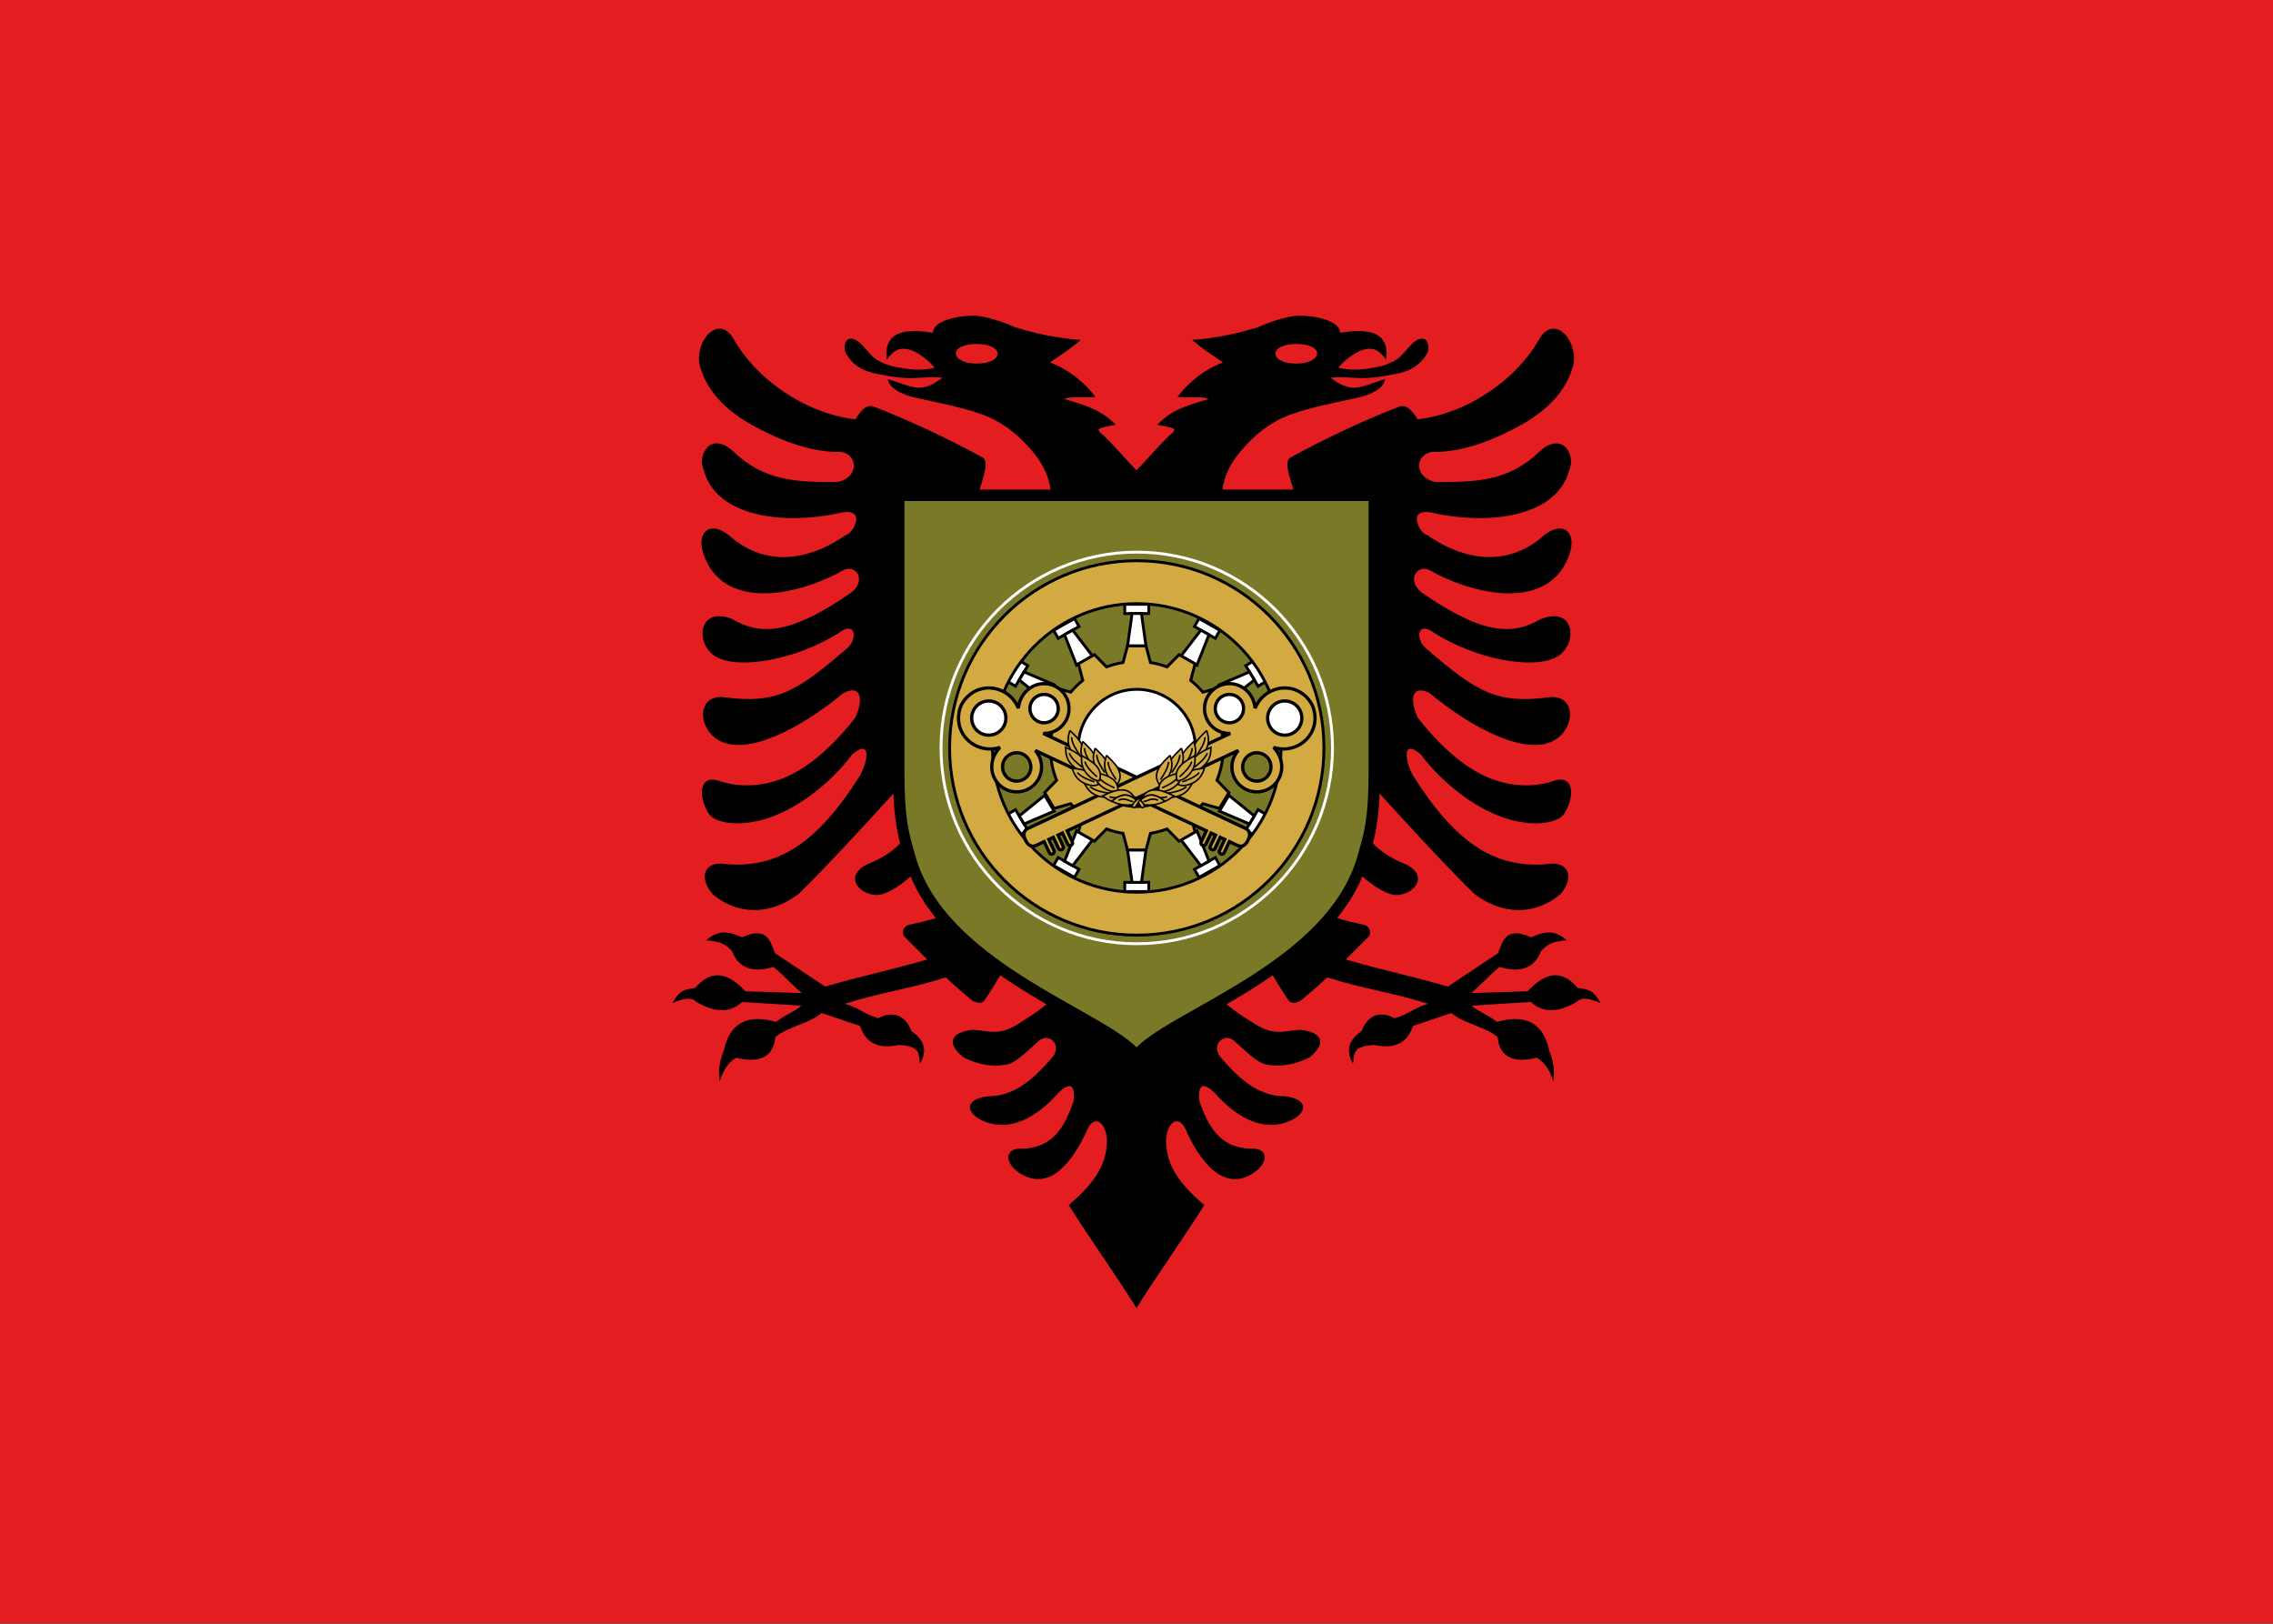 <?xml version="1.0" encoding="UTF-8" standalone="no"?>
<svg
   xmlns:dc="http://purl.org/dc/elements/1.1/"
   xmlns:cc="http://creativecommons.org/ns#"
   xmlns:rdf="http://www.w3.org/1999/02/22-rdf-syntax-ns#"
   xmlns:svg="http://www.w3.org/2000/svg"
   xmlns="http://www.w3.org/2000/svg"
   xmlns:sodipodi="http://sodipodi.sourceforge.net/DTD/sodipodi-0.dtd"
   xmlns:inkscape="http://www.inkscape.org/namespaces/inkscape"
   width="700"
   height="500"
   viewBox="-50 -30 70 50"
   id="svg2"
   version="1.1"
   inkscape:version="0.48.1 "
   sodipodi:docname="Flag_of_the_Albanian_Logistics_Brigade.svg">
  <rect x="-50" y="-30" width="70" height="50" fill="#333333" stroke="none"/>
  <defs
     id="defs12" />
  <sodipodi:namedview
     pagecolor="#ffffff"
     bordercolor="#666666"
     borderopacity="1"
     objecttolerance="10"
     gridtolerance="10"
     guidetolerance="10"
     inkscape:pageopacity="0"
     inkscape:pageshadow="2"
     inkscape:window-width="1366"
     inkscape:window-height="706"
     id="namedview10"
     showgrid="false"
     fit-margin-top="0"
     fit-margin-left="0"
     fit-margin-right="0"
     fit-margin-bottom="0"
     inkscape:zoom="0.5"
     inkscape:cx="715.95663"
     inkscape:cy="322.19556"
     inkscape:window-x="-8"
     inkscape:window-y="-8"
     inkscape:window-maximized="1"
     inkscape:current-layer="svg2"
     showguides="true"
     inkscape:guide-bbox="true"
     inkscape:showpageshadow="true"
     borderlayer="false"
     showborder="true" />
  <polygon
     points="-0.002,2.004 2.797,2.004 2.797,0.005 -0.002,0.005 "
     transform="matrix(25.012,0,0,25.007,-49.948,-30.126)"
     id="_148171424"
     style="fill:#e41e20;fill-opacity:1;fill-rule:nonzero;stroke:none" />
  <path
     style="fill:#000000;fill-rule:evenodd;stroke:none"
     d="m -10.009,-20.28 c 0.486,-0.008 1.293,0.155 1.275,0.528 1.354,-0.232 1.495,0.327 1.416,0.825 -0.129,-0.198 -0.286,-0.305 -0.406,-0.325 -0.181,-0.03 -0.37,0.028 -0.563,0.147 -0.193,0.119 -0.406,0.31 -0.5,0.428 0.478,0.114 0.847,0.041 1.222,-0.025 0.185,-0.032 0.443,-0.136 0.597,-0.244 0.154,-0.108 0.202,-0.209 0.444,-0.456 0.285,-0.292 0.588,-0.21 0.494,0.244 -0.219,0.421 -0.584,0.609 -1.044,0.684 -0.221,0.036 -0.551,0.115 -0.925,0.116 -0.374,4e-4 -0.794,-0.054 -1.022,-0.006 0.137,0.086 0.292,0.235 0.6,0.294 0.313,0.06 0.788,-0.186 1.078,-0.253 -0.037,0.244 -0.344,0.472 -0.95,0.591 -0.995,0.217 -1.822,0.381 -2.369,0.678 -0.547,0.297 -0.891,0.668 -1.138,0.959 -0.49,0.579 -0.516,1.024 -0.547,1.122 -0.101,0.926 0.222,1.446 0.822,1.606 0.3,0.08 0.833,-0.071 1.028,-0.3 0.195,-0.229 0.385,-0.623 0.331,-1.241 -0.053,-0.242 -0.33,-0.873 -0.094,-1.003 1.086,-0.6 2.405,-1.207 3.359,-1.569 0.261,-0.099 0.476,0.256 0.559,0.394 1.621,-0.197 3.083,-1.294 3.741,-2.463 0.448,-0.796 1.187,0.002 1.063,0.753 -0.2,0.839 -0.84,1.445 -1.606,1.875 -0.787,0.433 -1.771,0.86 -2.766,0.838 -0.536,0.101 -0.531,0.795 0.113,0.925 1.258,0.008 2.262,-0.023 3.209,-0.938 0.719,-0.656 1.123,0.126 0.916,0.569 -0.352,1.366 -2.301,1.748 -4.272,1.306 -0.763,-0.126 -0.306,0.692 -0.091,0.7 0.824,0.591 2.298,1.168 3.597,-0.006 0.594,-0.455 0.996,-0.073 0.775,0.584 -0.576,1.713 -2.78,1.353 -4.294,0.509 -0.39,-0.217 -0.743,0.288 -0.269,0.672 1.882,1.315 2.823,1.33 3.672,0.825 1.063,-0.419 1.156,0.76 0.525,1.147 -0.702,0.43 -2.487,0.108 -3.797,-0.716 -0.562,-0.417 -0.587,0.235 -0.231,0.494 1.554,1.343 2.167,1.697 3.788,1.478 0.804,-0.063 0.791,0.928 0.159,1.316 -0.863,0.529 -2.548,-0.349 -3.856,-1.434 -0.551,-0.294 -0.641,0.188 -0.369,0.759 0.799,1.008 1.549,1.603 2.272,1.878 0.723,0.275 1.418,0.231 1.909,0.062 0.6,-0.206 0.675,0.417 0.344,0.984 -0.2,0.342 -1.028,0.451 -1.922,0.134 -0.894,-0.317 -1.854,-1.06 -2.513,-1.931 -0.573,-0.502 -0.502,0.172 -0.241,0.647 1.319,2.086 2.526,2.86 4.116,2.728 0.705,-0.12 0.865,0.428 0.416,0.934 -0.789,0.654 -1.775,0.634 -2.638,-0.013 -0.767,-0.739 -2.234,-2.331 -3.003,-3.184 -0.542,-0.432 -0.715,-0.006 -0.556,0.872 0.145,0.503 0.507,1.032 1.494,1.419 0.674,0.385 0.168,0.915 -0.338,0.925 -0.278,0.005 -0.843,-0.32 -1.275,-0.806 -0.568,-0.64 -0.602,-1.07 -0.916,-2.066 -0.296,-0.485 -0.825,-0.259 -0.825,0.25 0.254,0.998 0.472,1.176 0.984,1.584 0.49,0.46 -0.342,0.614 -0.622,0.425 -0.811,-0.547 -1.107,-1.254 -1.378,-1.897 -0.196,-0.464 -0.763,-0.239 -0.5,0.519 0.629,1.811 1.662,2.524 3.469,2.891 0.183,0.033 0.295,0.141 0.231,0.353 -0.243,0.252 -0.486,0.48 -0.728,0.731 1.118,0.325 2.025,0.508 3.144,0.834 0.549,-0.36 0.992,-0.665 1.541,-1.025 0.145,-0.338 0.212,-0.855 1.022,-0.491 0.549,-0.253 0.802,-0.16 1.106,0.094 -0.44,0.016 -0.631,0.134 -0.803,0.334 -0.225,0.593 -0.744,0.65 -1.275,0.481 -0.346,0.291 -0.53,0.514 -0.875,0.806 0.645,-0.022 1.094,-0.034 1.738,-0.053 0.614,-0.659 1.104,-0.623 1.544,-0.106 0.335,0.051 0.477,0.059 0.706,0.466 -0.361,-0.148 -0.587,-0.192 -0.744,-0.031 -0.653,0.378 -1.079,0.294 -1.403,0 -0.63,0.039 -1.197,0.071 -1.828,0.113 0.232,0.197 0.55,0.301 0.781,0.5 0.946,-0.271 1.44,0.094 1.606,0.866 0.127,0.312 0.186,0.632 0.131,0.966 -0.092,-0.305 -0.239,-0.567 -0.509,-0.731 -0.843,0.214 -1.16,-0.13 -1.206,-0.634 -0.406,-0.332 -1.019,-0.405 -1.425,-0.741 -0.474,0.152 -0.704,0.246 -1.181,0.397 -0.17,0.516 -0.554,0.72 -1.178,0.588 -0.743,0.023 -0.612,0.328 -0.672,0.572 -0.197,-0.35 -0.192,-0.691 0.266,-1 0.166,-0.452 0.535,-0.658 1.019,-0.397 0.455,-0.129 0.575,-0.315 1.028,-0.444 -1.147,-0.366 -1.96,-0.448 -3.106,-0.813 -0.287,0.271 -0.514,0.465 -0.803,0.706 -0.152,0.091 -0.298,0.114 -0.388,0 -0.718,-1.039 -1.039,-1.955 -1.706,-2.641 -0.255,-0.284 -0.577,-0.666 -0.934,-0.759 -0.179,-0.047 -0.398,-0.018 -0.538,0.134 -0.14,0.153 -0.25,0.434 -0.203,0.853 0.067,0.602 0.212,0.792 0.381,1.153 0.169,0.361 0.375,0.583 0.588,0.859 0.424,0.553 0.984,0.875 1.316,1.091 0.663,0.432 0.943,0.243 1.456,0.216 0.663,0.074 0.84,0.397 0.297,0.844 -0.508,0.264 -0.964,0.297 -1.334,0.228 -0.318,-0.059 -0.691,-0.47 -0.956,-0.691 -0.299,-0.345 -0.794,0.064 -0.456,0.466 0.614,0.729 1.227,1.21 1.984,1.2 0.795,0.107 0.647,0.554 0.119,0.772 -0.95,0.392 -1.808,-0.342 -2.244,-0.825 -0.336,-0.368 -0.575,-0.382 -0.516,0.188 0.334,1.031 0.79,1.43 1.534,1.481 0.604,-0.056 0.61,0.41 0.169,0.725 -1.006,0.696 -1.735,-0.489 -2.075,-1.206 -0.243,-0.647 -0.615,-0.339 -0.653,0.194 -0.005,0.712 0.317,1.293 1.178,2.022 -0.659,1.05 -1.428,2.118 -2.088,3.172 -0.66,-1.054 -1.428,-2.122 -2.088,-3.172 0.861,-0.729 1.183,-1.31 1.178,-2.022 -0.039,-0.533 -0.411,-0.84 -0.653,-0.194 -0.34,0.717 -1.069,1.903 -2.075,1.206 -0.442,-0.315 -0.435,-0.781 0.169,-0.725 0.744,-0.051 1.201,-0.45 1.534,-1.481 0.059,-0.57 -0.179,-0.555 -0.516,-0.188 -0.436,0.483 -1.294,1.217 -2.244,0.825 -0.528,-0.218 -0.677,-0.665 0.119,-0.772 0.757,0.01 1.37,-0.471 1.984,-1.2 0.338,-0.401 -0.157,-0.811 -0.456,-0.466 -0.265,0.221 -0.638,0.632 -0.956,0.691 -0.371,0.069 -0.827,0.036 -1.334,-0.228 -0.543,-0.446 -0.366,-0.769 0.297,-0.844 0.513,0.027 0.793,0.217 1.456,-0.216 0.331,-0.216 0.891,-0.538 1.316,-1.091 0.212,-0.276 0.419,-0.498 0.588,-0.859 0.169,-0.361 0.314,-0.551 0.381,-1.153 0.047,-0.419 -0.063,-0.701 -0.203,-0.853 -0.14,-0.153 -0.359,-0.181 -0.538,-0.134 -0.357,0.093 -0.679,0.476 -0.934,0.759 -0.667,0.685 -0.988,1.601 -1.706,2.641 -0.089,0.114 -0.235,0.091 -0.388,0 -0.289,-0.241 -0.516,-0.436 -0.803,-0.706 -1.146,0.365 -1.959,0.447 -3.106,0.813 0.453,0.129 0.573,0.315 1.028,0.444 0.483,-0.261 0.852,-0.055 1.019,0.397 0.458,0.309 0.463,0.65 0.266,1 -0.06,-0.244 0.071,-0.549 -0.672,-0.572 -0.624,0.133 -1.008,-0.071 -1.178,-0.588 -0.478,-0.151 -0.707,-0.245 -1.181,-0.397 -0.406,0.336 -1.019,0.409 -1.425,0.741 -0.046,0.504 -0.363,0.849 -1.206,0.634 -0.271,0.164 -0.418,0.426 -0.509,0.731 -0.055,-0.333 0.004,-0.654 0.131,-0.966 0.166,-0.772 0.66,-1.136 1.606,-0.866 0.232,-0.199 0.55,-0.303 0.781,-0.5 -0.631,-0.041 -1.198,-0.074 -1.828,-0.113 -0.324,0.294 -0.75,0.378 -1.403,0 -0.156,-0.161 -0.383,-0.117 -0.744,0.031 0.229,-0.407 0.371,-0.414 0.706,-0.466 0.44,-0.517 0.93,-0.553 1.544,0.106 0.643,0.02 1.093,0.031 1.738,0.053 -0.345,-0.292 -0.529,-0.515 -0.875,-0.806 -0.531,0.169 -1.05,0.111 -1.275,-0.481 -0.172,-0.2 -0.364,-0.318 -0.803,-0.334 0.304,-0.254 0.558,-0.347 1.106,-0.094 0.81,-0.364 0.877,0.152 1.022,0.491 0.549,0.36 0.992,0.665 1.541,1.025 1.118,-0.326 2.026,-0.509 3.144,-0.834 -0.243,-0.251 -0.486,-0.479 -0.728,-0.731 -0.064,-0.212 0.048,-0.321 0.231,-0.353 1.807,-0.366 2.84,-1.079 3.469,-2.891 0.263,-0.758 -0.304,-0.983 -0.5,-0.519 -0.271,0.643 -0.567,1.35 -1.378,1.897 -0.28,0.189 -1.112,0.035 -0.622,-0.425 0.513,-0.408 0.731,-0.587 0.984,-1.584 -5e-5,-0.509 -0.529,-0.735 -0.825,-0.25 -0.313,0.996 -0.347,1.426 -0.916,2.066 -0.432,0.487 -0.997,0.812 -1.275,0.806 -0.505,-0.01 -1.012,-0.54 -0.338,-0.925 0.987,-0.386 1.349,-0.916 1.494,-1.419 0.159,-0.878 -0.014,-1.304 -0.556,-0.872 -0.769,0.853 -2.236,2.445 -3.003,3.184 -0.863,0.646 -1.849,0.667 -2.638,0.013 -0.449,-0.506 -0.289,-1.054 0.416,-0.934 1.589,0.132 2.796,-0.642 4.116,-2.728 0.261,-0.475 0.333,-1.149 -0.241,-0.647 -0.659,0.871 -1.619,1.614 -2.513,1.931 -0.894,0.317 -1.722,0.207 -1.922,-0.134 -0.332,-0.567 -0.256,-1.191 0.344,-0.984 0.492,0.169 1.187,0.213 1.909,-0.062 0.723,-0.275 1.473,-0.87 2.272,-1.878 0.272,-0.571 0.182,-1.054 -0.369,-0.759 -1.308,1.085 -2.993,1.964 -3.856,1.434 -0.632,-0.388 -0.644,-1.378 0.159,-1.316 1.62,0.219 2.233,-0.135 3.788,-1.478 0.356,-0.258 0.33,-0.911 -0.231,-0.494 -1.31,0.823 -3.095,1.146 -3.797,0.716 -0.631,-0.387 -0.538,-1.566 0.525,-1.147 0.849,0.505 1.79,0.49 3.672,-0.825 0.474,-0.384 0.121,-0.889 -0.269,-0.672 -1.513,0.844 -3.718,1.203 -4.294,-0.509 -0.221,-0.657 0.181,-1.039 0.775,-0.584 1.299,1.175 2.773,0.597 3.597,0.006 0.216,-0.009 0.673,-0.826 -0.091,-0.7 -1.971,0.442 -3.92,0.06 -4.272,-1.306 -0.208,-0.443 0.197,-1.225 0.916,-0.569 0.948,0.914 1.951,0.946 3.209,0.938 0.643,-0.13 0.649,-0.824 0.113,-0.925 -0.995,0.022 -1.979,-0.404 -2.766,-0.838 -0.767,-0.43 -1.406,-1.036 -1.606,-1.875 -0.124,-0.752 0.614,-1.549 1.063,-0.753 0.658,1.168 2.12,2.265 3.741,2.463 0.084,-0.138 0.299,-0.493 0.559,-0.394 0.954,0.361 2.273,0.968 3.359,1.569 0.236,0.13 -0.041,0.761 -0.094,1.003 -0.054,0.617 0.136,1.011 0.331,1.241 0.195,0.229 0.728,0.38 1.028,0.3 0.6,-0.16 0.923,-0.681 0.822,-1.606 -0.031,-0.098 -0.057,-0.543 -0.547,-1.122 -0.246,-0.291 -0.591,-0.663 -1.138,-0.959 -0.547,-0.297 -1.374,-0.461 -2.369,-0.678 -0.606,-0.119 -0.913,-0.347 -0.95,-0.591 0.29,0.067 0.765,0.313 1.078,0.253 0.308,-0.059 0.463,-0.208 0.6,-0.294 -0.228,-0.048 -0.648,0.007 -1.022,0.006 -0.374,-3.6e-4 -0.704,-0.079 -0.925,-0.116 -0.46,-0.076 -0.825,-0.263 -1.044,-0.684 -0.095,-0.453 0.209,-0.536 0.494,-0.244 0.242,0.247 0.29,0.349 0.444,0.456 0.154,0.108 0.412,0.211 0.597,0.244 0.375,0.066 0.744,0.139 1.222,0.025 -0.094,-0.118 -0.307,-0.31 -0.5,-0.428 -0.193,-0.119 -0.382,-0.177 -0.563,-0.147 -0.121,0.02 -0.277,0.127 -0.406,0.325 -0.08,-0.498 0.061,-1.057 1.416,-0.825 -0.018,-0.373 0.789,-0.536 1.275,-0.528 0.275,0.005 0.84,0.166 1.247,0.356 0.643,0.195 1.283,0.338 2.031,0.391 -0.432,0.363 -0.517,0.384 -0.953,0.694 0.66,0.24 1.171,0.738 1.4,1.063 -0.576,0.028 -0.767,-0.021 -0.963,0.062 0.803,0.233 1.166,0.369 1.591,0.794 -0.15,0.027 -0.373,0.067 -0.469,0.103 -0.099,0.037 -0.058,0.088 0.009,0.159 0.184,0.115 0.889,0.945 1.097,1.138 0.208,-0.192 0.913,-1.022 1.097,-1.138 0.067,-0.072 0.108,-0.122 0.009,-0.159 -0.095,-0.036 -0.319,-0.076 -0.469,-0.103 0.424,-0.425 0.788,-0.561 1.591,-0.794 -0.196,-0.083 -0.386,-0.035 -0.963,-0.062 0.229,-0.325 0.74,-0.822 1.4,-1.063 -0.436,-0.31 -0.521,-0.331 -0.953,-0.694 0.749,-0.053 1.388,-0.196 2.031,-0.391 0.407,-0.19 0.972,-0.352 1.247,-0.356 z m -0.072,0.872 c -0.396,0 -0.641,0.136 -0.641,0.3 0,0.167 0.245,0.303 0.641,0.303 0.394,0 0.644,-0.148 0.644,-0.316 -7e-5,-0.164 -0.25,-0.288 -0.644,-0.288 z m -9.838,0 c -0.394,0 -0.644,0.123 -0.644,0.288 0,0.167 0.25,0.316 0.644,0.316 0.396,0 0.641,-0.136 0.641,-0.303 0,-0.164 -0.245,-0.3 -0.641,-0.3 z"
     id="path3010"
     inkscape:connector-curvature="0" />
  <path
     style="font-size:medium;font-style:normal;font-variant:normal;font-weight:normal;font-stretch:normal;text-indent:0;text-align:start;text-decoration:none;line-height:normal;letter-spacing:normal;word-spacing:normal;text-transform:none;direction:ltr;block-progression:tb;writing-mode:lr-tb;text-anchor:start;baseline-shift:baseline;color:#000000;fill:#000000;fill-opacity:1;stroke:none;stroke-width:0;marker:none;visibility:visible;display:inline;overflow:visible;enable-background:accumulate;font-family:Sans;-inkscape-font-specification:Sans"
     d="m -7.5,-14.925 0,8.709 c 0,1.533 -0.175,2.034 -0.347,2.65 -0.489,1.759 -1.976,2.982 -3.444,3.922 C -12.758,1.296 -14.26,2.01 -14.75,2.5 l -0.25,0.25 -0.25,-0.25 c -0.49,-0.49 -1.992,-1.204 -3.459,-2.144 -1.467,-0.94 -2.954,-2.163 -3.444,-3.922 -0.172,-0.616 -0.347,-1.117 -0.347,-2.65 l 0,-8.709 z"
     id="path3903"
     inkscape:connector-curvature="0"
     sodipodi:nodetypes="csssscsssscc" />
  <path
     sodipodi:nodetypes="ccsscssc"
     inkscape:connector-curvature="0"
     id="path3919"
     d="m -7.853,-14.572 -14.294,0 0,8.356 c 0,1.509 0.156,1.926 0.331,2.556 0.901,3.239 5.612,4.706 6.816,5.909 1.203,-1.203 5.911,-2.671 6.813,-5.909 0.175,-0.63 0.334,-1.047 0.334,-2.556 z"
     style="font-size:medium;font-style:normal;font-variant:normal;font-weight:normal;font-stretch:normal;text-indent:0;text-align:start;text-decoration:none;line-height:normal;letter-spacing:normal;word-spacing:normal;text-transform:none;direction:ltr;block-progression:tb;writing-mode:lr-tb;text-anchor:start;baseline-shift:baseline;color:#000000;fill:#7a7927;fill-opacity:1;stroke:none;stroke-width:0;marker:none;visibility:visible;display:inline;overflow:visible;enable-background:accumulate;font-family:Sans;-inkscape-font-specification:Sans" />
  <g
     transform="matrix(0.088,0,0,0.088,116.395,-18.001)"
     id="g5671" />
  <g
     transform="matrix(0.088,0,0,0.088,-38.613,-66.534)"
     id="g3664">
    <g
       transform="translate(0,-0.01)"
       id="g3555">
      <path
         inkscape:connector-curvature="0"
         style="fill:#ffffff;fill-opacity:1;stroke:none"
         d="m 268.435,656.38 c -11.322,0 -20.5,9.184 -20.5,20.506 0,11.322 9.178,20.506 20.5,20.506 11.322,0 20.5,-9.184 20.5,-20.506 0,-11.322 -9.178,-20.506 -20.5,-20.506 z"
         id="path3549" />
      <g
         id="g3532">
        <g
           transform="translate(-100.113,-1248.208)"
           id="g5632-6-1">
          <path
             style="fill:#ffffff;stroke:#000000"
             d="m 364.337,1874.838 4.198,0 4.198,0 0,3.226 -8.397,-10e-5 z"
             id="rect5587-2-7"
             inkscape:connector-curvature="0"
             sodipodi:nodetypes="cccccc" />
          <path
             sodipodi:nodetypes="ccccc"
             inkscape:connector-curvature="0"
             id="path5598-6-4"
             d="m 371.761,1889.4 -1.591,-11.336 -3.27,0 -1.591,11.336 z"
             style="fill:#ffffff;stroke:#000000;stroke-width:1px;stroke-linecap:butt;stroke-linejoin:miter;stroke-opacity:1" />
        </g>
        <g
           id="g5655-2-0"
           transform="matrix(0.87,-0.493,0.493,0.87,-1001.94,-815.757)">
          <path
             sodipodi:nodetypes="cccccc"
             inkscape:connector-curvature="0"
             id="path5657-5-9"
             d="m 364.337,1874.838 4.198,0 4.198,0 0,3.226 -8.397,-10e-5 z"
             style="fill:#ffffff;stroke:#000000" />
          <path
             style="fill:#ffffff;stroke:#000000;stroke-width:1px;stroke-linecap:butt;stroke-linejoin:miter;stroke-opacity:1"
             d="m 371.761,1889.4 -1.591,-11.336 -3.27,0 -1.591,11.336 z"
             id="path5661-8-4"
             inkscape:connector-curvature="0"
             sodipodi:nodetypes="ccccc" />
        </g>
        <g
           transform="matrix(0.515,-0.857,0.857,0.515,-1571.162,0.324)"
           id="g5673-1-8">
          <path
             style="fill:#ffffff;stroke:#000000"
             d="m 364.337,1874.838 4.198,0 4.198,0 0,3.226 -8.397,-10e-5 z"
             id="path5675-3-8"
             inkscape:connector-curvature="0"
             sodipodi:nodetypes="cccccc" />
          <path
             sodipodi:nodetypes="ccccc"
             inkscape:connector-curvature="0"
             id="path5679-0-2"
             d="m 371.761,1889.4 -1.591,-11.336 -3.27,0 -1.591,11.336 z"
             style="fill:#ffffff;stroke:#000000;stroke-width:1px;stroke-linecap:butt;stroke-linejoin:miter;stroke-opacity:1" />
        </g>
        <g
           transform="matrix(-0.87,-0.493,-0.493,0.87,1538.784,-815.757)"
           id="g5695-9-4">
          <path
             style="fill:#ffffff;stroke:#000000"
             d="m 364.337,1874.838 4.198,0 4.198,0 0,3.226 -8.397,-10e-5 z"
             id="path5697-3-5"
             inkscape:connector-curvature="0"
             sodipodi:nodetypes="cccccc" />
          <path
             sodipodi:nodetypes="ccccc"
             inkscape:connector-curvature="0"
             id="path5701-1-5"
             d="m 371.761,1889.4 -1.591,-11.336 -3.27,0 -1.591,11.336 z"
             style="fill:#ffffff;stroke:#000000;stroke-width:1px;stroke-linecap:butt;stroke-linejoin:miter;stroke-opacity:1" />
        </g>
        <g
           id="g5703-7-1"
           transform="matrix(-0.515,-0.857,-0.857,0.515,2108.006,0.324)">
          <path
             sodipodi:nodetypes="cccccc"
             inkscape:connector-curvature="0"
             id="path5705-1-7"
             d="m 364.337,1874.838 4.198,0 4.198,0 0,3.226 -8.397,-10e-5 z"
             style="fill:#ffffff;stroke:#000000" />
          <path
             style="fill:#ffffff;stroke:#000000;stroke-width:1px;stroke-linecap:butt;stroke-linejoin:miter;stroke-opacity:1"
             d="m 371.761,1889.4 -1.591,-11.336 -3.27,0 -1.591,11.336 z"
             id="path5709-6-1"
             inkscape:connector-curvature="0"
             sodipodi:nodetypes="ccccc" />
        </g>
      </g>
      <g
         id="g3481"
         transform="translate(0,0.02)">
        <g
           id="g3448"
           transform="matrix(1,0,0,-1,-100.113,2601.96)">
          <path
             sodipodi:nodetypes="cccccc"
             inkscape:connector-curvature="0"
             id="path3450"
             d="m 364.337,1874.838 4.198,0 4.198,0 0,3.226 -8.397,-10e-5 z"
             style="fill:#ffffff;stroke:#000000" />
          <path
             style="fill:#ffffff;stroke:#000000;stroke-width:1px;stroke-linecap:butt;stroke-linejoin:miter;stroke-opacity:1"
             d="m 371.761,1889.4 -1.591,-11.336 -3.27,0 -1.591,11.336 z"
             id="path3452"
             inkscape:connector-curvature="0"
             sodipodi:nodetypes="ccccc" />
        </g>
        <g
           transform="matrix(0.87,0.493,0.493,-0.87,-1001.94,2169.51)"
           id="g3454">
          <path
             style="fill:#ffffff;stroke:#000000"
             d="m 364.337,1874.838 4.198,0 4.198,0 0,3.226 -8.397,-10e-5 z"
             id="path3456"
             inkscape:connector-curvature="0"
             sodipodi:nodetypes="cccccc" />
          <path
             sodipodi:nodetypes="ccccc"
             inkscape:connector-curvature="0"
             id="path3458"
             d="m 371.761,1889.4 -1.591,-11.336 -3.27,0 -1.591,11.336 z"
             style="fill:#ffffff;stroke:#000000;stroke-width:1px;stroke-linecap:butt;stroke-linejoin:miter;stroke-opacity:1" />
        </g>
        <g
           id="g3460"
           transform="matrix(0.515,0.857,0.857,-0.515,-1571.162,1353.428)">
          <path
             sodipodi:nodetypes="cccccc"
             inkscape:connector-curvature="0"
             id="path3462"
             d="m 364.337,1874.838 4.198,0 4.198,0 0,3.226 -8.397,-10e-5 z"
             style="fill:#ffffff;stroke:#000000" />
          <path
             style="fill:#ffffff;stroke:#000000;stroke-width:1px;stroke-linecap:butt;stroke-linejoin:miter;stroke-opacity:1"
             d="m 371.761,1889.4 -1.591,-11.336 -3.27,0 -1.591,11.336 z"
             id="path3464"
             inkscape:connector-curvature="0"
             sodipodi:nodetypes="ccccc" />
        </g>
        <g
           id="g3466"
           transform="matrix(-0.87,0.493,-0.493,-0.87,1538.784,2169.51)">
          <path
             sodipodi:nodetypes="cccccc"
             inkscape:connector-curvature="0"
             id="path3468"
             d="m 364.337,1874.838 4.198,0 4.198,0 0,3.226 -8.397,-10e-5 z"
             style="fill:#ffffff;stroke:#000000" />
          <path
             style="fill:#ffffff;stroke:#000000;stroke-width:1px;stroke-linecap:butt;stroke-linejoin:miter;stroke-opacity:1"
             d="m 371.761,1889.4 -1.591,-11.336 -3.27,0 -1.591,11.336 z"
             id="path3470"
             inkscape:connector-curvature="0"
             sodipodi:nodetypes="ccccc" />
        </g>
        <g
           transform="matrix(-0.515,0.857,-0.857,-0.515,2108.006,1353.428)"
           id="g3472">
          <path
             style="fill:#ffffff;stroke:#000000"
             d="m 364.337,1874.838 4.198,0 4.198,0 0,3.226 -8.397,-10e-5 z"
             id="path3474"
             inkscape:connector-curvature="0"
             sodipodi:nodetypes="cccccc" />
          <path
             sodipodi:nodetypes="ccccc"
             inkscape:connector-curvature="0"
             id="path3476"
             d="m 371.761,1889.4 -1.591,-11.336 -3.27,0 -1.591,11.336 z"
             style="fill:#ffffff;stroke:#000000;stroke-width:1px;stroke-linecap:butt;stroke-linejoin:miter;stroke-opacity:1" />
        </g>
      </g>
      <path
         style="fill:#d2aa41;fill-opacity:1;stroke:#000000"
         d="m 268.422,611.386 c -36.175,0 -65.5,29.325 -65.5,65.5 0,36.175 29.325,65.5 65.5,65.5 36.175,0 65.5,-29.325 65.5,-65.5 0,-36.175 -29.325,-65.5 -65.5,-65.5 z m 0,15 c 27.89,0 50.5,22.61 50.5,50.5 0,27.89 -22.61,50.5 -50.5,50.5 -27.89,0 -50.5,-22.61 -50.5,-50.5 0,-27.89 22.61,-50.5 50.5,-50.5 z"
         id="path5562-6-1"
         inkscape:connector-curvature="0"
         sodipodi:nodetypes="ssssssssss" />
      <path
         inkscape:connector-curvature="0"
         id="path5723-0-5"
         d="m 240.373,665.568 -4.188,-4.313 3.312,-5.531 5.812,1.656 c 1.273,-1.508 2.677,-2.89 4.219,-4.125 l -1.531,-5.812 5.625,-3.188 4.219,4.281 c 1.852,-0.692 3.778,-1.212 5.781,-1.531 l 1.562,-5.812 6.469,0 1.562,5.812 c 2.003,0.319 3.929,0.839 5.781,1.531 l 4.219,-4.281 5.625,3.188 -1.531,5.812 c 1.543,1.236 2.976,2.615 4.25,4.125 l 5.781,-1.656 3.344,5.531 -4.188,4.313 c 1.409,3.493 2.188,7.321 2.188,11.319 0,3.998 -0.779,7.825 -2.188,11.319 l 4.188,4.313 -3.344,5.531 -5.781,-1.656 c -1.274,1.51 -2.707,2.889 -4.25,4.125 l 1.531,5.812 -5.625,3.188 -4.219,-4.281 c -1.852,0.692 -3.778,1.212 -5.781,1.531 l -1.562,5.812 -6.469,0 -1.562,-5.812 c -2.003,-0.319 -3.929,-0.839 -5.781,-1.531 l -4.219,4.281 -5.625,-3.188 1.531,-5.812 c -1.541,-1.234 -2.946,-2.617 -4.219,-4.125 l -5.812,1.656 -3.312,-5.531 4.188,-4.313 c -1.41,-3.494 -2.188,-7.319 -2.188,-11.319 0,-3.999 0.778,-7.824 2.188,-11.319 z m 28.062,-9.188 c -11.322,0 -20.5,9.184 -20.5,20.506 0,11.322 9.178,20.506 20.5,20.506 11.322,0 20.5,-9.184 20.5,-20.506 0,-11.322 -9.178,-20.506 -20.5,-20.506 z"
         style="fill:#d2aa41;fill-opacity:1;stroke:#000000;stroke-width:1px;stroke-linecap:butt;stroke-linejoin:miter;stroke-opacity:1"
         sodipodi:nodetypes="cccccccccccccccccccccccccccccccccccccccccccscscs" />
    </g>
    <path
       inkscape:connector-curvature="0"
       id="path5572-8-2"
       d="m 268.422,607.861 c -38.105,0 -69,30.927 -69,69.031 0,38.105 30.895,69 69,69 38.105,0 69,-30.895 69,-69 0,-38.105 -30.895,-69.031 -69,-69.031 z m 0,1 c 37.564,0 68,30.467 68,68.031 0,37.564 -30.436,68 -68,68 -37.564,0 -68,-30.436 -68,-68 0,-37.564 30.436,-68.031 68,-68.031 z"
       style="font-size:medium;font-style:normal;font-variant:normal;font-weight:normal;font-stretch:normal;text-indent:0;text-align:start;text-decoration:none;line-height:normal;letter-spacing:normal;word-spacing:normal;text-transform:none;direction:ltr;block-progression:tb;writing-mode:lr-tb;text-anchor:start;baseline-shift:baseline;color:#000000;fill:#ffffff;fill-opacity:1;stroke:none;stroke-width:1;marker:none;visibility:visible;display:inline;overflow:visible;enable-background:accumulate;font-family:Sans;-inkscape-font-specification:Sans" />
    <g
       transform="translate(-100.266,-1248.208)"
       id="g5624-0-7">
      <g
         id="g5458-6-0-6"
         transform="matrix(0.487,-1.037,1.037,0.487,-2322.949,2954.49)">
        <path
           id="path5214-2-2-2-1"
           style="fill:#d2aa41;fill-opacity:1;stroke:#000000"
           d="m 1795.488,1713.913 c 0,2.392 -1.939,4.331 -4.331,4.331 -2.392,0 -4.331,-1.939 -4.331,-4.331 0,-2.392 1.939,-4.331 4.331,-4.331 2.392,0 4.331,1.939 4.331,4.331 z M 1801,1690.562 c -2.377,0.051 -4.881,1.023 -6.656,2.875 -3.55,3.704 -3.441,9.578 0.031,13.312 -4.09,-1.469 -8.565,0.298 -10.219,4.156 -1.654,3.858 0.141,8.346 4,10 3.858,1.654 8.317,-0.141 9.969,-4 l 0,57.75 -3.781,0 c -0.392,0 -0.719,0.327 -0.719,0.719 l 0,0.125 c 0,0.392 0.327,0.719 0.719,0.719 l 3.781,0 0,1.531 -3.781,0 c -0.392,0 -0.719,0.327 -0.719,0.719 l 0,0.125 c 0,0.392 0.327,0.719 0.719,0.719 l 3.781,0 0,1.531 -3.781,0 c -0.392,0 -0.719,0.327 -0.719,0.719 l 0,0.125 c 0,0.392 0.327,0.719 0.719,0.719 l 3.781,0 0,2.813 c 0.074,1.522 1.128,2.156 2.875,2.156 1.747,0 2.801,-0.634 2.875,-2.156 l 0,-68.313 c 1.652,3.858 6.11,5.654 9.969,4 3.858,-1.654 5.654,-6.141 4,-10 -1.654,-3.858 -6.129,-5.626 -10.219,-4.156 3.472,-3.735 3.581,-9.609 0.031,-13.312 -1.775,-1.852 -4.279,-2.825 -6.656,-2.875 z"
           inkscape:connector-curvature="0" />
        <path
           id="path5549-5-4"
           style="fill:#ffffff;stroke:#000000"
           d="m 1806.512,1713.913 c 0,2.392 1.939,4.331 4.331,4.331 2.392,0 4.331,-1.939 4.331,-4.331 0,-2.392 -1.939,-4.331 -4.331,-4.331 -2.392,0 -4.331,1.939 -4.331,4.331 z m -0.246,-14.062 c 0,2.885 -2.338,5.223 -5.223,5.223 -2.885,0 -5.223,-2.338 -5.223,-5.223 0,-2.885 2.338,-5.223 5.223,-5.223 2.885,0 5.223,2.338 5.223,5.223 z"
           inkscape:connector-curvature="0" />
      </g>
      <g
         transform="matrix(-0.487,-1.037,-1.037,0.487,3060.324,2954.49)"
         id="g5578-7-2">
        <path
           inkscape:connector-curvature="0"
           d="m 1795.488,1713.913 c 0,2.392 -1.939,4.331 -4.331,4.331 -2.392,0 -4.331,-1.939 -4.331,-4.331 0,-2.392 1.939,-4.331 4.331,-4.331 2.392,0 4.331,1.939 4.331,4.331 z M 1801,1690.562 c -2.377,0.051 -4.881,1.023 -6.656,2.875 -3.55,3.704 -3.441,9.578 0.031,13.312 -4.09,-1.469 -8.565,0.298 -10.219,4.156 -1.654,3.858 0.141,8.346 4,10 3.858,1.654 8.317,-0.141 9.969,-4 l 0,57.75 -3.781,0 c -0.392,0 -0.719,0.327 -0.719,0.719 l 0,0.125 c 0,0.392 0.327,0.719 0.719,0.719 l 3.781,0 0,1.531 -3.781,0 c -0.392,0 -0.719,0.327 -0.719,0.719 l 0,0.125 c 0,0.392 0.327,0.719 0.719,0.719 l 3.781,0 0,1.531 -3.781,0 c -0.392,0 -0.719,0.327 -0.719,0.719 l 0,0.125 c 0,0.392 0.327,0.719 0.719,0.719 l 3.781,0 0,2.813 c 0.074,1.522 1.128,2.156 2.875,2.156 1.747,0 2.801,-0.634 2.875,-2.156 l 0,-68.313 c 1.652,3.858 6.11,5.654 9.969,4 3.858,-1.654 5.654,-6.141 4,-10 -1.654,-3.858 -6.129,-5.626 -10.219,-4.156 3.472,-3.735 3.581,-9.609 0.031,-13.312 -1.775,-1.852 -4.279,-2.825 -6.656,-2.875 z"
           style="fill:#d2aa41;fill-opacity:1;stroke:#000000"
           id="path5580-9-3" />
        <path
           inkscape:connector-curvature="0"
           d="m 1806.512,1713.913 c 0,2.392 1.939,4.331 4.331,4.331 2.392,0 4.331,-1.939 4.331,-4.331 0,-2.392 -1.939,-4.331 -4.331,-4.331 -2.392,0 -4.331,1.939 -4.331,4.331 z m -0.246,-14.062 c 0,2.885 -2.338,5.223 -5.223,5.223 -2.885,0 -5.223,-2.338 -5.223,-5.223 0,-2.885 2.338,-5.223 5.223,-5.223 2.885,0 5.223,2.338 5.223,5.223 z"
           style="fill:#ffffff;stroke:#000000"
           id="path5582-1-2" />
      </g>
    </g>
    <g
       id="g9833-4-5-0-8-2"
       transform="matrix(0.809,0,0,0.809,-819.156,136.078)">
      <g
         id="g9119-7-5-4-6-1"
         transform="translate(17.065,-1.498)" />
      <g
         id="g8109-9-5-7-8-6"
         transform="matrix(0.678,0,0,0.678,495.463,140.796)">
        <path
           id="path8111-0-5-1-1-8"
           d="m 1209.358,767.178 c -1.261,4.181 -1.752,7.521 0.203,11.706 1.578,3.378 4.019,5.937 6.871,6.661 2.484,-3.859 1.881,-7.068 0.122,-10.193 -1.759,-3.125 -4.75,-5.863 -7.196,-8.174 z"
           style="fill:#d2aa41;fill-opacity:1;stroke:#000000;stroke-width:1px;stroke-linecap:butt;stroke-linejoin:miter;stroke-opacity:1"
           inkscape:connector-curvature="0" />
        <path
           id="path8113-3-1-4-9-5"
           d="m 1210.399,771.425 c 0.36,4.139 3.119,8.226 5.169,11.252"
           style="fill:none;stroke:#000000;stroke-width:1px;stroke-linecap:butt;stroke-linejoin:miter;stroke-opacity:1"
           inkscape:connector-curvature="0" />
      </g>
      <g
         id="g9073-6-6-6-9-7"
         transform="translate(16.245,-1.498)" />
      <path
         style="fill:#d2aa41;fill-opacity:1;stroke:#000000;stroke-width:0.678px;stroke-linecap:butt;stroke-linejoin:miter;stroke-opacity:1"
         d="m 1346.009,690.835 c 1.932,-1.315 4.799,-4.202 10.566,0.719 -2.568,1.168 -5.119,1.847 -8.17,1.565 -1.213,-0.112 -3.492,0.273 -3.961,-0.051 0,0 0.801,-1.713 1.565,-2.232 z"
         id="path7991-2-0-6-8-6"
         inkscape:connector-curvature="0"
         sodipodi:nodetypes="ccsccc" />
      <path
         sodipodi:nodetypes="ccsccc"
         inkscape:connector-curvature="0"
         id="path8101-4-5-7-0-1"
         d="m 1344.012,690.835 c -1.932,-1.315 -4.799,-4.202 -10.566,0.719 2.568,1.168 5.119,1.847 8.17,1.565 1.213,-0.112 3.492,0.273 3.961,-0.051 0,0 -0.801,-1.713 -1.565,-2.232 z"
         style="fill:#d2aa41;fill-opacity:1;stroke:#000000;stroke-width:0.678px;stroke-linecap:butt;stroke-linejoin:miter;stroke-opacity:1" />
      <g
         id="g8103-0-2-8-1-8"
         transform="matrix(0.677,0.034,-0.034,0.677,524.977,99.977)">
        <path
           id="path8105-1-5-4-5-9"
           d="m 1216.992,801.228 c 2.319,3.701 4.511,6.268 8.949,7.55 3.582,1.035 7.115,0.88 9.537,-0.791 -1.271,-4.41 -4.085,-6.067 -7.595,-6.799 -3.51,-0.732 -7.541,-0.281 -10.891,0.04 z"
           style="fill:#d2aa41;fill-opacity:1;stroke:#000000;stroke-width:1px;stroke-linecap:butt;stroke-linejoin:miter;stroke-opacity:1"
           inkscape:connector-curvature="0" />
        <path
           id="path8107-7-2-2-5-2"
           d="m 1220.876,803.238 c 3.354,2.452 8.247,3.064 11.874,3.511"
           style="fill:none;stroke:#000000;stroke-width:1px;stroke-linecap:butt;stroke-linejoin:miter;stroke-opacity:1"
           inkscape:connector-curvature="0" />
      </g>
      <g
         id="g8115-9-6-3-1-7"
         transform="matrix(0.678,0,0,0.678,495.463,140.796)">
        <path
           id="path8117-5-7-6-8-9"
           d="m 1206.63,777.924 c 0.121,4.366 0.709,7.69 3.884,11.045 2.563,2.708 5.686,4.367 8.62,4.155 1.141,-4.445 -0.444,-7.3 -3.098,-9.711 -2.654,-2.411 -6.356,-4.067 -9.407,-5.489 z"
           style="fill:#d2aa41;fill-opacity:1;stroke:#000000;stroke-width:1px;stroke-linecap:butt;stroke-linejoin:miter;stroke-opacity:1"
           inkscape:connector-curvature="0" />
        <path
           id="path8119-0-2-1-3-5"
           d="m 1208.957,781.627 c 1.647,3.814 5.553,6.823 8.453,9.048"
           style="fill:none;stroke:#000000;stroke-width:1px;stroke-linecap:butt;stroke-linejoin:miter;stroke-opacity:1"
           inkscape:connector-curvature="0" />
      </g>
      <g
         id="g8121-9-8-2-0-4"
         transform="matrix(0.678,0,0,0.678,495.463,140.796)">
        <path
           id="path8123-2-0-6-0-3"
           d="m 1210.748,791.267 c 1.503,4.101 3.116,7.066 7.193,9.238 3.291,1.753 6.779,2.333 9.494,1.2 -0.331,-4.577 -2.741,-6.781 -6.024,-8.223 -3.283,-1.442 -7.319,-1.835 -10.663,-2.214 z"
           style="fill:#d2aa41;fill-opacity:1;stroke:#000000;stroke-width:1px;stroke-linecap:butt;stroke-linejoin:miter;stroke-opacity:1"
           inkscape:connector-curvature="0" />
        <path
           id="path8125-7-0-4-2-1"
           d="m 1214.131,794.038 c 2.774,3.093 7.434,4.705 10.89,5.892"
           style="fill:none;stroke:#000000;stroke-width:1px;stroke-linecap:butt;stroke-linejoin:miter;stroke-opacity:1"
           inkscape:connector-curvature="0" />
      </g>
      <g
         id="g8127-9-6-2-3-2"
         transform="matrix(0.678,0,0,0.678,495.463,140.796)">
        <path
           id="path8129-3-8-4-0-3"
           d="m 1217.578,774.16 c -1.261,4.181 -1.752,7.521 0.203,11.706 1.578,3.378 4.019,5.937 6.871,6.661 2.484,-3.859 1.881,-7.068 0.122,-10.193 -1.759,-3.125 -4.75,-5.863 -7.196,-8.174 z"
           style="fill:#d2aa41;fill-opacity:1;stroke:#000000;stroke-width:1px;stroke-linecap:butt;stroke-linejoin:miter;stroke-opacity:1"
           inkscape:connector-curvature="0" />
        <path
           id="path8131-4-3-0-2-3"
           d="m 1218.619,778.408 c 0.36,4.139 3.119,8.226 5.169,11.252"
           style="fill:none;stroke:#000000;stroke-width:1px;stroke-linecap:butt;stroke-linejoin:miter;stroke-opacity:1"
           inkscape:connector-curvature="0" />
      </g>
      <g
         id="g8133-6-0-7-1-4"
         transform="matrix(0.678,0,0,0.678,495.632,141.686)">
        <path
           id="path8135-3-6-5-4-1"
           d="m 1225.179,777.166 c -1.261,4.181 -1.752,7.521 0.203,11.706 1.578,3.378 4.019,5.937 6.871,6.661 2.484,-3.859 1.881,-7.068 0.122,-10.193 -1.759,-3.125 -4.75,-5.863 -7.196,-8.174 z"
           style="fill:#d2aa41;fill-opacity:1;stroke:#000000;stroke-width:1px;stroke-linecap:butt;stroke-linejoin:miter;stroke-opacity:1"
           inkscape:connector-curvature="0" />
        <path
           id="path8137-0-4-1-6-1"
           d="m 1226.22,781.413 c 0.36,4.139 3.119,8.226 5.169,11.252"
           style="fill:none;stroke:#000000;stroke-width:1px;stroke-linecap:butt;stroke-linejoin:miter;stroke-opacity:1"
           inkscape:connector-curvature="0" />
      </g>
      <g
         id="g8139-5-3-0-3-3"
         transform="matrix(0.678,0,0,0.678,495.463,140.796)">
        <path
           id="path8141-5-7-0-8-8"
           d="m 1232.685,782.999 c -1.261,4.181 -1.752,7.521 0.203,11.706 1.578,3.378 4.019,5.937 6.871,6.661 2.484,-3.859 1.881,-7.068 0.122,-10.193 -1.759,-3.125 -4.75,-5.863 -7.196,-8.174 z"
           style="fill:#d2aa41;fill-opacity:1;stroke:#000000;stroke-width:1px;stroke-linecap:butt;stroke-linejoin:miter;stroke-opacity:1"
           inkscape:connector-curvature="0" />
        <path
           id="path8143-3-0-8-8-7"
           d="m 1233.726,787.247 c 0.36,4.139 3.119,8.226 5.169,11.252"
           style="fill:none;stroke:#000000;stroke-width:1px;stroke-linecap:butt;stroke-linejoin:miter;stroke-opacity:1"
           inkscape:connector-curvature="0" />
      </g>
      <g
         id="g8145-9-5-1-3-4"
         transform="matrix(0.678,0,0,0.678,495.463,140.796)">
        <path
           id="path8147-6-2-5-5-2"
           d="m 1224.45,793.775 c 1.101,4.226 2.422,7.333 6.271,9.887 3.107,2.062 6.523,2.975 9.334,2.107 0.111,-4.588 -2.075,-7.013 -5.205,-8.765 -3.129,-1.752 -7.109,-2.531 -10.401,-3.23 z"
           style="fill:#d2aa41;fill-opacity:1;stroke:#000000;stroke-width:1px;stroke-linecap:butt;stroke-linejoin:miter;stroke-opacity:1"
           inkscape:connector-curvature="0" />
        <path
           id="path8149-9-0-6-7-7"
           d="m 1227.552,796.859 c 2.464,3.346 6.947,5.398 10.273,6.913"
           style="fill:none;stroke:#000000;stroke-width:1px;stroke-linecap:butt;stroke-linejoin:miter;stroke-opacity:1"
           inkscape:connector-curvature="0" />
      </g>
      <g
         id="g8151-3-7-1-1-7"
         transform="matrix(0.678,0,0,0.678,495.463,140.796)">
        <path
           id="path8153-2-5-6-9-9"
           d="m 1216.831,783.175 c -0.194,4.363 0.152,7.721 3.077,11.297 2.361,2.886 5.356,4.766 8.298,4.766 1.458,-4.351 0.084,-7.313 -2.389,-9.91 -2.474,-2.596 -6.046,-4.515 -8.986,-6.153 z"
           style="fill:#d2aa41;fill-opacity:1;stroke:#000000;stroke-width:1px;stroke-linecap:butt;stroke-linejoin:miter;stroke-opacity:1"
           inkscape:connector-curvature="0" />
        <path
           id="path8155-0-6-8-3-3"
           d="m 1218.885,787.036 c 1.368,3.923 5.047,7.206 7.778,9.634"
           style="fill:none;stroke:#000000;stroke-width:1px;stroke-linecap:butt;stroke-linejoin:miter;stroke-opacity:1"
           inkscape:connector-curvature="0" />
      </g>
      <path
         inkscape:connector-curvature="0"
         style="fill:#d2aa41;fill-opacity:1;stroke:#000000;stroke-width:0.678px;stroke-linecap:butt;stroke-linejoin:miter;stroke-opacity:1"
         d="m 1337.459,686.641 c -0.293,0.014 -0.588,0.044 -0.89,0.085 -2.409,0.323 -4.878,1.518 -6.947,2.478 1.302,1.036 2.502,1.846 3.855,2.33 5.751,-4.892 8.597,-2.012 10.526,-0.699 0.496,0.337 0.994,1.146 1.292,1.694 0.011,0.013 0.032,0.028 0.043,0.042 0.035,0.066 0.078,0.157 0.106,0.212 0.364,0.581 0.727,1.461 1.355,1.461 0.419,10e-6 0.889,-0.212 0.805,-0.805 -0.085,-0.593 -1.313,-2.372 -2.499,-2.838 -1.186,-0.466 -2.139,-1.228 -2.139,-1.228 -1.58,-2.216 -3.452,-2.832 -5.507,-2.732 z"
         id="path8157-4-1-4-0-1" />
      <path
         sodipodi:nodetypes="cc"
         inkscape:connector-curvature="0"
         style="fill:none;stroke:#000000;stroke-width:0.678px;stroke-linecap:butt;stroke-linejoin:miter;stroke-opacity:1"
         d="m 1332.558,689.624 c 1.078,0.295 1.928,0.361 3.004,0.361"
         id="path8159-7-8-6-1-9" />
      <path
         style="fill:none;stroke:#000000;stroke-width:0.678px;stroke-linecap:butt;stroke-linejoin:miter;stroke-opacity:1"
         d="m 1336.43,691.135 c 2.87,-1.37 4.513,0.414 6.35,0.539"
         id="path8161-6-1-2-4-8"
         inkscape:connector-curvature="0"
         sodipodi:nodetypes="cc" />
      <g
         transform="matrix(-0.677,0.034,0.034,0.677,2165.045,99.977)"
         id="g7931-0-8-8-5-6">
        <path
           inkscape:connector-curvature="0"
           style="fill:#d2aa41;fill-opacity:1;stroke:#000000;stroke-width:1px;stroke-linecap:butt;stroke-linejoin:miter;stroke-opacity:1"
           d="m 1216.992,801.228 c 2.319,3.701 4.511,6.268 8.949,7.55 3.582,1.035 7.115,0.88 9.537,-0.791 -1.271,-4.41 -4.085,-6.067 -7.595,-6.799 -3.51,-0.732 -7.541,-0.281 -10.891,0.04 z"
           id="path7933-1-5-5-2-5" />
        <path
           inkscape:connector-curvature="0"
           style="fill:none;stroke:#000000;stroke-width:1px;stroke-linecap:butt;stroke-linejoin:miter;stroke-opacity:1"
           d="m 1220.876,803.238 c 3.354,2.452 8.247,3.064 11.874,3.511"
           id="path7935-4-6-0-8-0" />
      </g>
      <g
         transform="matrix(-0.678,0,0,0.678,2194.559,140.796)"
         id="g7937-9-5-9-1-2">
        <path
           inkscape:connector-curvature="0"
           style="fill:#d2aa41;fill-opacity:1;stroke:#000000;stroke-width:1px;stroke-linecap:butt;stroke-linejoin:miter;stroke-opacity:1"
           d="m 1209.358,767.178 c -1.261,4.181 -1.752,7.521 0.203,11.706 1.578,3.378 4.019,5.937 6.871,6.661 2.484,-3.859 1.881,-7.068 0.122,-10.193 -1.759,-3.125 -4.75,-5.863 -7.196,-8.174 z"
           id="path7939-4-9-0-9-8" />
        <path
           inkscape:connector-curvature="0"
           style="fill:none;stroke:#000000;stroke-width:1px;stroke-linecap:butt;stroke-linejoin:miter;stroke-opacity:1"
           d="m 1210.399,771.425 c 0.36,4.139 3.119,8.226 5.169,11.252"
           id="path7941-0-2-2-6-6" />
      </g>
      <g
         transform="matrix(-0.678,0,0,0.678,2194.559,140.796)"
         id="g7943-2-6-7-2-0">
        <path
           inkscape:connector-curvature="0"
           style="fill:#d2aa41;fill-opacity:1;stroke:#000000;stroke-width:1px;stroke-linecap:butt;stroke-linejoin:miter;stroke-opacity:1"
           d="m 1206.63,777.924 c 0.121,4.366 0.709,7.69 3.884,11.045 2.563,2.708 5.686,4.367 8.62,4.155 1.141,-4.445 -0.444,-7.3 -3.098,-9.711 -2.654,-2.411 -6.356,-4.067 -9.407,-5.489 z"
           id="path7945-4-5-1-2-2" />
        <path
           inkscape:connector-curvature="0"
           style="fill:none;stroke:#000000;stroke-width:1px;stroke-linecap:butt;stroke-linejoin:miter;stroke-opacity:1"
           d="m 1208.957,781.627 c 1.647,3.814 5.553,6.823 8.453,9.048"
           id="path7947-0-2-4-3-4" />
      </g>
      <g
         transform="matrix(-0.678,0,0,0.678,2194.559,140.796)"
         id="g7949-0-3-2-0-8">
        <path
           inkscape:connector-curvature="0"
           style="fill:#d2aa41;fill-opacity:1;stroke:#000000;stroke-width:1px;stroke-linecap:butt;stroke-linejoin:miter;stroke-opacity:1"
           d="m 1210.748,791.267 c 1.503,4.101 3.116,7.066 7.193,9.238 3.291,1.753 6.779,2.333 9.494,1.2 -0.331,-4.577 -2.741,-6.781 -6.024,-8.223 -3.283,-1.442 -7.319,-1.835 -10.663,-2.214 z"
           id="path7951-5-2-6-4-6" />
        <path
           inkscape:connector-curvature="0"
           style="fill:none;stroke:#000000;stroke-width:1px;stroke-linecap:butt;stroke-linejoin:miter;stroke-opacity:1"
           d="m 1214.131,794.038 c 2.774,3.093 7.434,4.705 10.89,5.892"
           id="path7953-4-1-4-8-5" />
      </g>
      <g
         transform="matrix(-0.678,0,0,0.678,2194.559,140.796)"
         id="g7955-9-2-2-7-0">
        <path
           inkscape:connector-curvature="0"
           style="fill:#d2aa41;fill-opacity:1;stroke:#000000;stroke-width:1px;stroke-linecap:butt;stroke-linejoin:miter;stroke-opacity:1"
           d="m 1217.578,774.16 c -1.261,4.181 -1.752,7.521 0.203,11.706 1.578,3.378 4.019,5.937 6.871,6.661 2.484,-3.859 1.881,-7.068 0.122,-10.193 -1.759,-3.125 -4.75,-5.863 -7.196,-8.174 z"
           id="path7957-8-2-1-1-9" />
        <path
           inkscape:connector-curvature="0"
           style="fill:none;stroke:#000000;stroke-width:1px;stroke-linecap:butt;stroke-linejoin:miter;stroke-opacity:1"
           d="m 1218.619,778.408 c 0.36,4.139 3.119,8.226 5.169,11.252"
           id="path7959-1-8-5-3-0" />
      </g>
      <g
         transform="matrix(-0.678,0,0,0.678,2194.39,141.686)"
         id="g7961-6-8-3-2-0">
        <path
           inkscape:connector-curvature="0"
           style="fill:#d2aa41;fill-opacity:1;stroke:#000000;stroke-width:1px;stroke-linecap:butt;stroke-linejoin:miter;stroke-opacity:1"
           d="m 1225.179,777.166 c -1.261,4.181 -1.752,7.521 0.203,11.706 1.578,3.378 4.019,5.937 6.871,6.661 2.484,-3.859 1.881,-7.068 0.122,-10.193 -1.759,-3.125 -4.75,-5.863 -7.196,-8.174 z"
           id="path7963-8-8-3-7-6" />
        <path
           inkscape:connector-curvature="0"
           style="fill:none;stroke:#000000;stroke-width:1px;stroke-linecap:butt;stroke-linejoin:miter;stroke-opacity:1"
           d="m 1226.22,781.413 c 0.36,4.139 3.119,8.226 5.169,11.252"
           id="path7965-2-7-4-7-1" />
      </g>
      <g
         transform="matrix(-0.678,0,0,0.678,2194.559,140.796)"
         id="g7967-0-4-0-1-3">
        <path
           inkscape:connector-curvature="0"
           style="fill:#d2aa41;fill-opacity:1;stroke:#000000;stroke-width:1px;stroke-linecap:butt;stroke-linejoin:miter;stroke-opacity:1"
           d="m 1232.685,782.999 c -1.261,4.181 -1.752,7.521 0.203,11.706 1.578,3.378 4.019,5.937 6.871,6.661 2.484,-3.859 1.881,-7.068 0.122,-10.193 -1.759,-3.125 -4.75,-5.863 -7.196,-8.174 z"
           id="path7969-6-0-3-8-8" />
        <path
           inkscape:connector-curvature="0"
           style="fill:none;stroke:#000000;stroke-width:1px;stroke-linecap:butt;stroke-linejoin:miter;stroke-opacity:1"
           d="m 1233.726,787.247 c 0.36,4.139 3.119,8.226 5.169,11.252"
           id="path7971-8-0-5-7-9" />
      </g>
      <g
         transform="matrix(-0.678,0,0,0.678,2194.559,140.796)"
         id="g7973-4-5-8-4-3">
        <path
           inkscape:connector-curvature="0"
           style="fill:#d2aa41;fill-opacity:1;stroke:#000000;stroke-width:1px;stroke-linecap:butt;stroke-linejoin:miter;stroke-opacity:1"
           d="m 1224.45,793.775 c 1.101,4.226 2.422,7.333 6.271,9.887 3.107,2.062 6.523,2.975 9.334,2.107 0.111,-4.588 -2.075,-7.013 -5.205,-8.765 -3.129,-1.752 -7.109,-2.531 -10.401,-3.23 z"
           id="path7975-8-9-1-2-4" />
        <path
           inkscape:connector-curvature="0"
           style="fill:none;stroke:#000000;stroke-width:1px;stroke-linecap:butt;stroke-linejoin:miter;stroke-opacity:1"
           d="m 1227.552,796.859 c 2.464,3.346 6.947,5.398 10.273,6.913"
           id="path7977-7-9-3-9-4" />
      </g>
      <g
         transform="matrix(-0.678,0,0,0.678,2194.559,140.796)"
         id="g7979-2-5-4-5-6">
        <path
           inkscape:connector-curvature="0"
           style="fill:#d2aa41;fill-opacity:1;stroke:#000000;stroke-width:1px;stroke-linecap:butt;stroke-linejoin:miter;stroke-opacity:1"
           d="m 1216.831,783.175 c -0.194,4.363 0.152,7.721 3.077,11.297 2.361,2.886 5.356,4.766 8.298,4.766 1.458,-4.351 0.084,-7.313 -2.389,-9.91 -2.474,-2.596 -6.046,-4.515 -8.986,-6.153 z"
           id="path7981-6-3-2-5-0" />
        <path
           inkscape:connector-curvature="0"
           style="fill:none;stroke:#000000;stroke-width:1px;stroke-linecap:butt;stroke-linejoin:miter;stroke-opacity:1"
           d="m 1218.885,787.036 c 1.368,3.923 5.047,7.206 7.778,9.634"
           id="path7983-8-0-6-1-6" />
      </g>
      <path
         id="path7987-5-9-5-1-6"
         d="m 1352.562,686.641 c 0.293,0.014 0.588,0.044 0.89,0.085 2.409,0.323 4.878,1.518 6.947,2.478 -1.302,1.036 -2.502,1.846 -3.855,2.33 -5.751,-4.892 -8.597,-2.012 -10.526,-0.699 -0.496,0.337 -0.994,1.146 -1.292,1.694 -0.011,0.013 -0.032,0.028 -0.043,0.042 -0.035,0.066 -0.078,0.157 -0.106,0.212 -0.364,0.581 -0.727,1.461 -1.355,1.461 -0.419,10e-6 -0.89,-0.212 -0.805,-0.805 0.085,-0.593 1.313,-2.372 2.499,-2.838 1.186,-0.466 2.139,-1.228 2.139,-1.228 1.58,-2.216 3.453,-2.832 5.507,-2.732 z"
         style="fill:#d2aa41;fill-opacity:1;stroke:#000000;stroke-width:0.678px;stroke-linecap:butt;stroke-linejoin:miter;stroke-opacity:1"
         inkscape:connector-curvature="0" />
      <path
         id="path7989-0-9-8-5-1"
         d="m 1357.464,689.624 c -1.078,0.295 -1.928,0.361 -3.004,0.361"
         style="fill:none;stroke:#000000;stroke-width:0.678px;stroke-linecap:butt;stroke-linejoin:miter;stroke-opacity:1"
         inkscape:connector-curvature="0"
         sodipodi:nodetypes="cc" />
      <path
         sodipodi:nodetypes="cc"
         inkscape:connector-curvature="0"
         id="path7993-8-5-6-2-8"
         d="m 1353.591,691.135 c -2.87,-1.37 -4.513,0.414 -6.35,0.539"
         style="fill:none;stroke:#000000;stroke-width:0.678px;stroke-linecap:butt;stroke-linejoin:miter;stroke-opacity:1" />
    </g>
  </g>
</svg>
